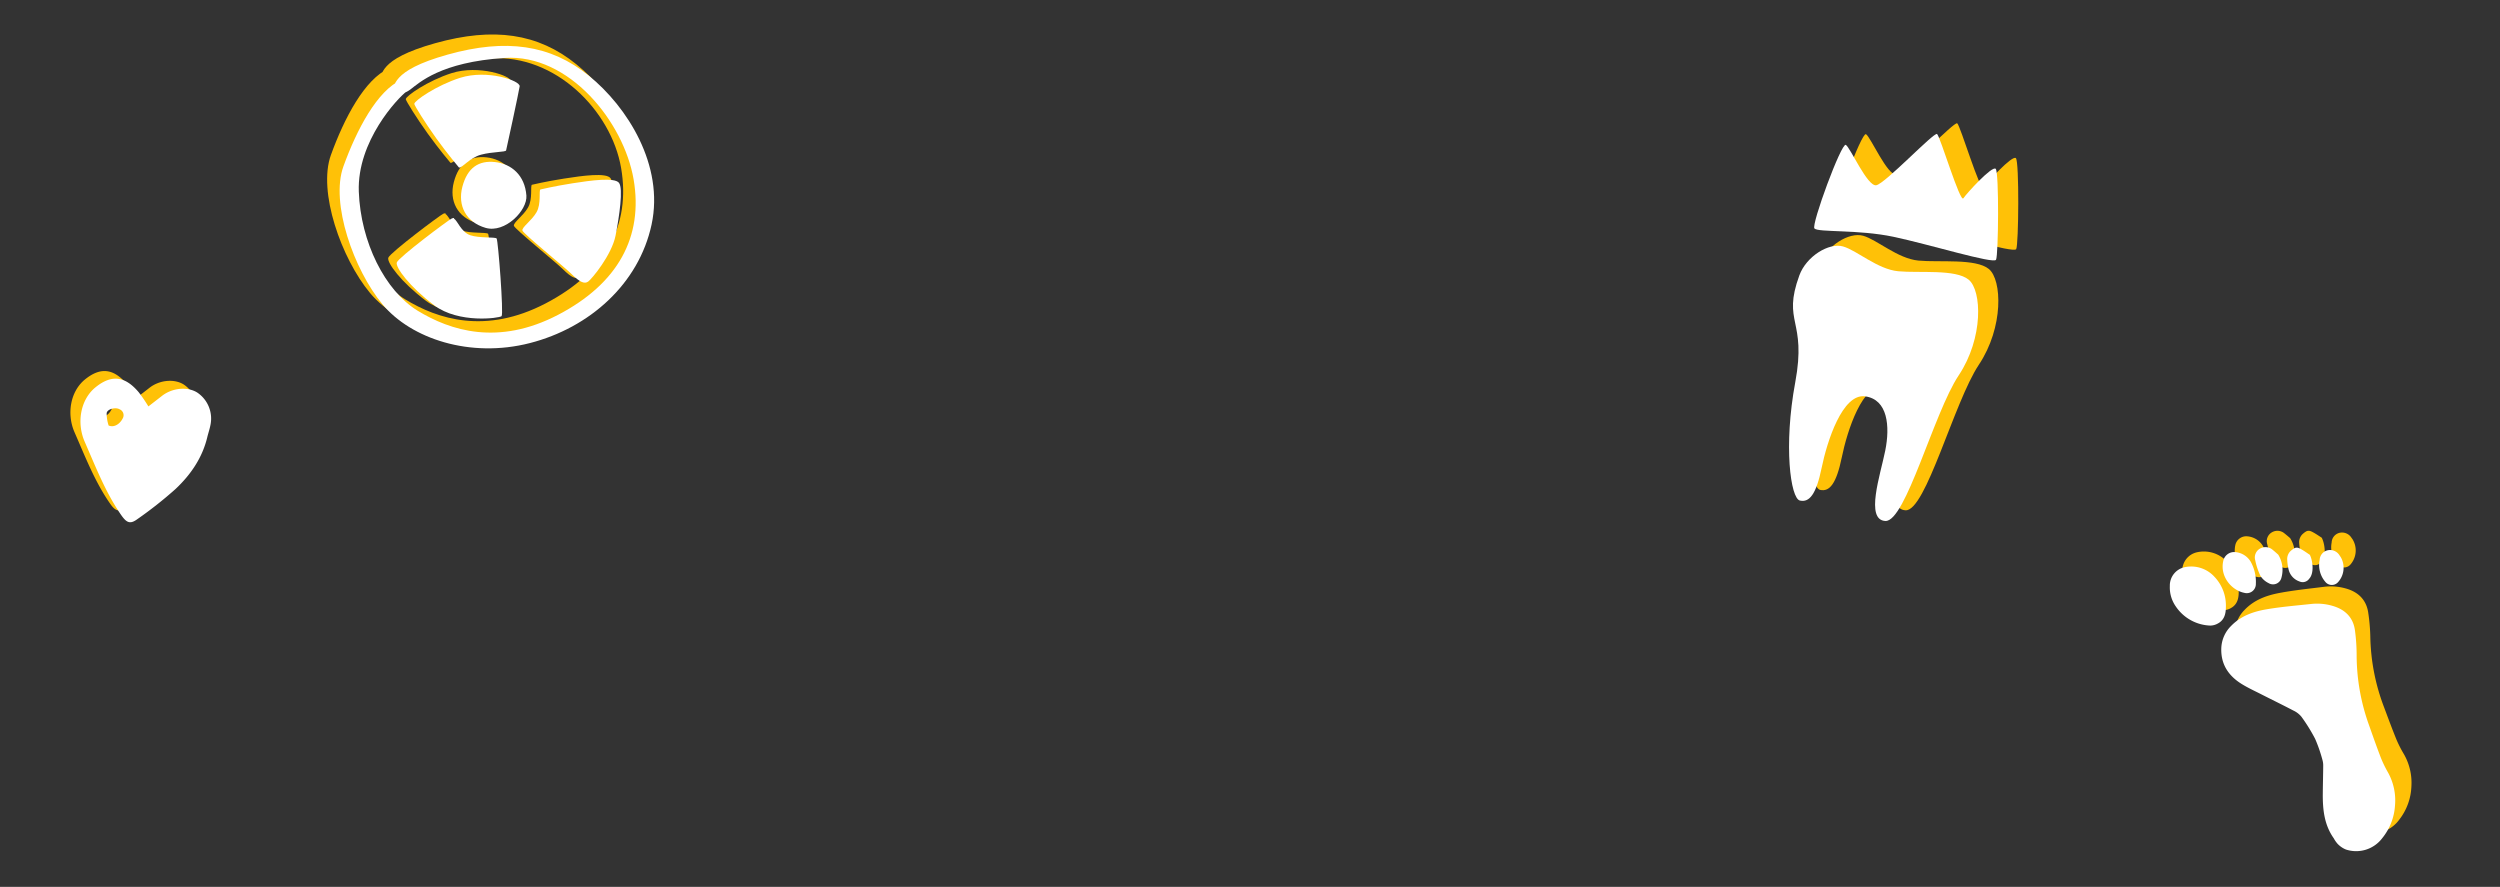 <svg xmlns="http://www.w3.org/2000/svg" xmlns:xlink="http://www.w3.org/1999/xlink" width="747" height="265" viewBox="0 0 747 265"><rect x="0" y="0" width="747" height="265" fill="#333333" stroke="none"/><defs><clipPath id="clip-path"><rect id="Rectangle_233" data-name="Rectangle 233" width="747" height="265" transform="translate(-10 92)" fill="#fff" stroke="#707070" stroke-width="1"></rect></clipPath></defs><g id="Mask_Group_29" data-name="Mask Group 29" transform="translate(10 -92)" clip-path="url(#clip-path)"><g id="Group_368" data-name="Group 368" transform="translate(39 -12)"><g id="Group_361" data-name="Group 361" transform="translate(-11.244 213.077)"><g id="Group_356" data-name="Group 356" transform="matrix(0.966, -0.259, 0.259, 0.966, 51.86, -83.018)"><path id="Path_284" data-name="Path 284" d="M1.541,5.35C4.462.239,8.312-1.022,12.891.77s7.567,6.106,6.439,12.08c-.826,4.374-9.094,9.293-14.271,6.173S-1.379,10.461,1.541,5.35Z" transform="translate(35.549 33.917)" fill="#ffc107"></path><path id="Path_285" data-name="Path 285" d="M20.054.315c.8.6,1,4.38,3.385,5.974s7.069,2.39,7.368,2.986-3.783,22.4-4.58,22.8-12.943-1.1-18.618-8.363S-.655,9.773.141,8.479,18.56.115,19.456.016,20.054.315,20.054.315Z" transform="translate(12.158 47.581)" fill="#ffc107"></path><path id="Path_286" data-name="Path 286" d="M8.363,0c-.6.2-.8,4.182-2.887,6.273S0,9.459,0,10.455,9.16,24,10.852,26.883s2.887,3.883,4.182,3.385,8.861-5.874,11.45-11.151S32.358,6.173,31.561,4.182,23.7,1.295,18.121.7,8.363,0,8.363,0Z" transform="translate(51.029 46.104)" fill="#ffc107"></path><path id="Path_287" data-name="Path 287" d="M7.969,25.807c.8.5,3.783-1.992,7.367-1.992s7.269,1.195,7.567.7,8.165-15.83,8.861-17.424S23.7-.378,15.237.019C7.781.37.2,3.106,0,4c-.1.444,1.685,6.355,3.683,11.649C5.72,21.038,7.969,25.807,7.969,25.807Z" transform="translate(29.619 7.652)" fill="#ffc107"></path><path id="Path_288" data-name="Path 288" d="M28.21,12.447c-2.987,1.195-18,5.481-21.387,20.215s-.1,30.666,7.766,38.93S35.1,88.02,54.812,83.639,85.478,67.71,87.071,50.385s-10.208-37.92-29.125-41.7-23.75-.314-26.736.881-9.054-1.692-7.361-2.986S24.943.2,43.064.005,73.53,5.084,82.192,17.031s14.835,31.662,6.571,47.79S65.106,92.185,46.687,91.986,10.506,79.159,4.931,67.012s-7.268-33.254-.6-42.812S19.965,4.885,27.83,3.69,28.21,12.447,28.21,12.447Z" transform="translate(-0.633 -2.24)" fill="#ffc107"></path></g><g id="Group_357" data-name="Group 357" transform="translate(516.96 -79.187) rotate(13)"><path id="Path_289" data-name="Path 289" d="M.273,35.76c1.386.924,12.813-2.686,23.56-2.893s31,1.24,31.414-.207-4.961-25.627-6.2-26.453-6.821,9.094-7.44,10.746S30.653.42,29.619.007,17.839,17.986,15.359,19.02,5.232,9.721,3.786,9.307-.967,34.933.273,35.76Z" transform="translate(1.279 0)" fill="#ffc107"></path><path id="Path_290" data-name="Path 290" d="M.312,11.372C1.057,5.339,6.719-.2,11.059.006S22.632,4.344,28.832,3.518s16.533-4.546,21.08-2.274,8.267,15.914,3.514,28.521-5.58,46.294-11.573,47.327-4.547-13.02-4.753-20.46-2.687-15.087-9.507-14.467-8.06,15.708-7.854,23.768S18.5,76.884,15.606,76.884,7.133,62,6.306,42.786-1.548,26.459.312,11.372Z" transform="translate(0 39.061)" fill="#ffc107"></path></g><path id="Path_292" data-name="Path 292" d="M37.187,11.707a30.231,30.231,0,0,1-5.008,17.261,116.967,116.967,0,0,1-8.43,11.3c-1.633,2.036-2.76,1.8-4.911-.038C12.785,35.077,8.136,28.68,3.223,22.54-.478,17.915-1.2,11.1,2.153,6.467c3.628-5.01,7.6-5.25,12.475-1.856A46.963,46.963,0,0,1,18.4,7.849c1-1.312,2-2.618,2.989-3.936C23.66.877,27.794-.684,31.012.287A9.091,9.091,0,0,1,37.176,8.51C37.244,9.572,37.187,10.641,37.187,11.707ZM8.7,16.182c1.734.243,3.042-1.3,3.4-3.027a1.849,1.849,0,0,0-1.507-2.332c-1.311-.393-3.533.827-3.378,2.041A11.216,11.216,0,0,0,8.7,16.182Z" transform="matrix(0.966, 0.259, -0.259, 0.966, -12.757, -2.509)" fill="#ffc107"></path><g id="Group_360" data-name="Group 360" transform="matrix(0.819, -0.574, 0.574, 0.819, 611.211, 60.65)"><path id="Path_300" data-name="Path 300" d="M.051,70.061c-.118-4.908,2.06-8.978,4.727-12.861C6.363,54.891,8,52.617,9.58,50.306a5.936,5.936,0,0,0,.8-1.651,44.271,44.271,0,0,0,1.672-6.324,51.035,51.035,0,0,0,.3-7.767,6.774,6.774,0,0,0-.963-2.89c-1.718-3.192-3.538-6.329-5.3-9.5-1.063-1.914-2.211-3.795-3.1-5.789-1.842-4.143-1.855-8.24.877-12.073a9.834,9.834,0,0,1,6.234-4C14.2-.55,18.026.471,21.648,2.108,25.76,3.966,29.71,6.188,33.707,8.3a16.344,16.344,0,0,1,4.9,4.017c2.44,2.919,3.172,6.228,1.463,9.734a56.865,56.865,0,0,1-3.92,6.726A62.055,62.055,0,0,0,27.67,48.017c-.871,3.369-1.759,6.735-2.53,10.127A36.214,36.214,0,0,0,24.473,63a17.211,17.211,0,0,1-3.76,9.163,17.162,17.162,0,0,1-8.629,5.974A9.771,9.771,0,0,1,1.2,74.9,7.069,7.069,0,0,1,.083,72.11,8.415,8.415,0,0,1,.051,70.061Z" transform="translate(0.364 22.42)" fill="#ffc107"></path><path id="Path_301" data-name="Path 301" d="M.023,8.636A9.858,9.858,0,0,1,1.967,2.6,5.591,5.591,0,0,1,8.816.437a9.39,9.39,0,0,1,5.752,7.432,12.415,12.415,0,0,1-2.23,9.3c-1.086,1.612-2.521,2.982-4.717,2.749a4.7,4.7,0,0,1-2.274-.768A12.949,12.949,0,0,1,.023,8.636Z" transform="translate(0 0)" fill="#ffc107"></path><path id="Path_302" data-name="Path 302" d="M9.061,5.632a12.281,12.281,0,0,1-2.41,6.41,2.718,2.718,0,0,1-4.387.317C-.424,9.65-1.114,4.238,2.39.945A3.334,3.334,0,0,1,6.855.775,5.992,5.992,0,0,1,9.061,5.632Z" transform="translate(16.998 4.373)" fill="#ffc107"></path><path id="Path_303" data-name="Path 303" d="M7.97,4.543a8.62,8.62,0,0,1-3.009,6.212,2.575,2.575,0,0,1-4.155-.8A5.92,5.92,0,0,1,.018,6.837a19.791,19.791,0,0,1,1.3-4.691A3.046,3.046,0,0,1,4.482.01,3.262,3.262,0,0,1,7.416,2.5C7.638,3.217,7.81,3.946,7.97,4.543Z" transform="translate(26.081 8.395)" fill="#ffc107"></path><path id="Path_304" data-name="Path 304" d="M8.078,4.241C7.826,6.149,6.134,9.563,3.9,10.055a2.348,2.348,0,0,1-2.833-.944A5,5,0,0,1,.245,4.644,15.659,15.659,0,0,1,1.733,1.533,3.319,3.319,0,0,1,4.3.031c1.479-.126,1.938.081,2.6,1.427C7.35,2.359,7.691,3.312,8.078,4.241Z" transform="translate(33.778 14.04)" fill="#ffc107"></path><path id="Path_305" data-name="Path 305" d="M7.993,4.166a6.391,6.391,0,0,1-4.94,5.719A2.49,2.49,0,0,1,.041,7.592a7.673,7.673,0,0,1,2.28-6.329A3.093,3.093,0,0,1,5.8.191a3.327,3.327,0,0,1,2.189,3.36C8,3.756,7.993,3.961,7.993,4.166Z" transform="translate(41.127 19.894)" fill="#ffc107"></path></g></g><g id="Group_367" data-name="Group 367" transform="translate(27.413 193.092)"><g id="Group_362" data-name="Group 362" transform="matrix(0.966, -0.259, 0.259, 0.966, 15.747, -61.628)"><path id="Path_307" data-name="Path 307" d="M1.541,5.35C4.462.239,8.312-1.022,12.891.77s7.567,6.106,6.439,12.08c-.826,4.374-9.094,9.293-14.271,6.173S-1.379,10.461,1.541,5.35Z" transform="translate(35.549 33.917)" fill="#fff"></path><path id="Path_308" data-name="Path 308" d="M20.054.315c.8.6,1,4.38,3.385,5.974s7.069,2.39,7.368,2.986-3.783,22.4-4.58,22.8-12.943-1.1-18.618-8.363S-.655,9.773.141,8.479,18.56.115,19.456.016,20.054.315,20.054.315Z" transform="translate(12.158 47.581)" fill="#fff"></path><path id="Path_309" data-name="Path 309" d="M8.363,0c-.6.2-.8,4.182-2.887,6.273S0,9.459,0,10.455,9.16,24,10.852,26.883s2.887,3.883,4.182,3.385,8.861-5.874,11.45-11.151S32.358,6.173,31.561,4.182,23.7,1.295,18.121.7,8.363,0,8.363,0Z" transform="translate(51.029 46.104)" fill="#fff"></path><path id="Path_310" data-name="Path 310" d="M7.969,25.807c.8.5,3.783-1.992,7.367-1.992s7.269,1.195,7.567.7,8.165-15.83,8.861-17.424S23.7-.378,15.237.019C7.781.37.2,3.106,0,4c-.1.444,1.685,6.355,3.683,11.649C5.72,21.038,7.969,25.807,7.969,25.807Z" transform="translate(29.619 7.652)" fill="#fff"></path><path id="Path_311" data-name="Path 311" d="M28.328,7.473C25.341,8.668,10.207,17.928,6.823,32.663s-.1,30.666,7.766,38.93S35.1,88.02,54.812,83.639,85.478,67.71,87.071,50.385s-8.861-41.219-27.778-45-26.683.6-29.67,1.792-7.467.7-5.774-.6S24.943.2,43.064.005,73.53,5.084,82.192,17.031s14.835,31.662,6.571,47.79S62.877,89.812,44.458,89.613,10.506,79.159,4.931,67.012s-7.268-33.254-.6-42.812S19.965,4.885,27.83,3.69,28.328,7.473,28.328,7.473Z" transform="translate(0 0)" fill="#fff"></path></g><g id="Group_363" data-name="Group 363" transform="translate(472.272 -56.014) rotate(13)"><path id="Path_312" data-name="Path 312" d="M.273,35.76c1.386.924,12.813-2.686,23.56-2.893s31,1.24,31.414-.207-4.961-25.627-6.2-26.453-6.821,9.094-7.44,10.746S30.653.42,29.619.007,17.839,17.986,15.359,19.02,5.232,9.721,3.786,9.307-.967,34.933.273,35.76Z" transform="translate(1.279 0)" fill="#fff"></path><path id="Path_313" data-name="Path 313" d="M.312,11.372C1.057,5.339,6.719-.2,11.059.006S22.632,4.344,28.832,3.518s16.533-4.546,21.08-2.274,8.267,15.914,3.514,28.521-5.58,46.294-11.573,47.327-4.547-13.02-4.753-20.46-2.687-15.087-9.507-14.467-8.06,15.708-7.854,23.768S18.5,76.884,15.606,76.884,7.133,62,6.306,42.786-1.548,26.459.312,11.372Z" transform="translate(0 39.061)" fill="#fff"></path></g><g id="Group_364" data-name="Group 364" transform="translate(568.851 84.945) rotate(-34)"><path id="Path_314" data-name="Path 314" d="M.051,70.061c-.118-4.908,2.06-8.978,4.727-12.861C6.363,54.891,8,52.617,9.58,50.306a5.936,5.936,0,0,0,.8-1.651,44.271,44.271,0,0,0,1.672-6.324,51.035,51.035,0,0,0,.3-7.767,6.774,6.774,0,0,0-.963-2.89c-1.718-3.192-3.538-6.329-5.3-9.5-1.063-1.914-2.211-3.795-3.1-5.789-1.842-4.143-1.855-8.24.877-12.073a9.834,9.834,0,0,1,6.234-4C14.2-.55,18.026.471,21.648,2.108,25.76,3.966,29.71,6.188,33.707,8.3a16.344,16.344,0,0,1,4.9,4.017c2.44,2.919,3.172,6.228,1.463,9.734a56.865,56.865,0,0,1-3.92,6.726A62.055,62.055,0,0,0,27.67,48.017c-.871,3.369-1.759,6.735-2.53,10.127A36.214,36.214,0,0,0,24.473,63a17.211,17.211,0,0,1-3.76,9.163,17.162,17.162,0,0,1-8.629,5.974A9.771,9.771,0,0,1,1.2,74.9,7.069,7.069,0,0,1,.083,72.11,8.415,8.415,0,0,1,.051,70.061Z" transform="translate(0.364 22.42)" fill="#fff"></path><path id="Path_315" data-name="Path 315" d="M.023,8.636A9.858,9.858,0,0,1,1.967,2.6,5.591,5.591,0,0,1,8.816.437a9.39,9.39,0,0,1,5.752,7.432,12.415,12.415,0,0,1-2.23,9.3c-1.086,1.612-2.521,2.982-4.717,2.749a4.7,4.7,0,0,1-2.274-.768A12.949,12.949,0,0,1,.023,8.636Z" transform="translate(0 0)" fill="#fff"></path><path id="Path_316" data-name="Path 316" d="M9.061,5.632a12.281,12.281,0,0,1-2.41,6.41,2.718,2.718,0,0,1-4.387.317C-.424,9.65-1.114,4.238,2.39.945A3.334,3.334,0,0,1,6.855.775,5.992,5.992,0,0,1,9.061,5.632Z" transform="translate(16.998 4.373)" fill="#fff"></path><path id="Path_317" data-name="Path 317" d="M7.97,4.543a8.62,8.62,0,0,1-3.009,6.212,2.575,2.575,0,0,1-4.155-.8A5.92,5.92,0,0,1,.018,6.837a19.791,19.791,0,0,1,1.3-4.691A3.046,3.046,0,0,1,4.482.01,3.262,3.262,0,0,1,7.416,2.5C7.638,3.217,7.81,3.946,7.97,4.543Z" transform="translate(26.081 8.395)" fill="#fff"></path><path id="Path_318" data-name="Path 318" d="M8.078,4.241C7.826,6.149,6.134,9.563,3.9,10.055a2.348,2.348,0,0,1-2.833-.944A5,5,0,0,1,.245,4.644,15.659,15.659,0,0,1,1.733,1.533,3.319,3.319,0,0,1,4.3.031c1.479-.126,1.938.081,2.6,1.427C7.35,2.359,7.691,3.312,8.078,4.241Z" transform="translate(33.778 14.04)" fill="#fff"></path><path id="Path_319" data-name="Path 319" d="M7.993,4.166a6.391,6.391,0,0,1-4.94,5.719A2.49,2.49,0,0,1,.041,7.592a7.673,7.673,0,0,1,2.28-6.329A3.093,3.093,0,0,1,5.8.191a3.327,3.327,0,0,1,2.189,3.36C8,3.756,7.993,3.961,7.993,4.166Z" transform="translate(41.127 19.894)" fill="#fff"></path></g><path id="Path_321" data-name="Path 321" d="M38.321,12.065c.251,6.5-1.826,12.408-5.161,17.787A120.535,120.535,0,0,1,24.472,41.5c-1.683,2.1-2.844,1.85-5.061-.039C13.175,36.147,8.384,29.555,3.321,23.227c-3.814-4.766-4.558-11.792-1.1-16.564C5.957,1.5,10.05,1.254,15.074,4.752a48.4,48.4,0,0,1,3.884,3.337c1.027-1.352,2.061-2.7,3.08-4.056C24.382.9,28.642-.7,31.958.3A9.368,9.368,0,0,1,38.31,8.77C38.38,9.864,38.321,10.966,38.321,12.065ZM8.962,16.676c1.787.25,3.135-1.335,3.508-3.12a1.905,1.905,0,0,0-1.553-2.4c-1.351-.4-3.64.853-3.481,2.1A11.558,11.558,0,0,0,8.962,16.676Z" transform="matrix(0.966, 0.259, -0.259, 0.966, -48.29, 19.621)" fill="#fff"></path></g></g></g></svg>